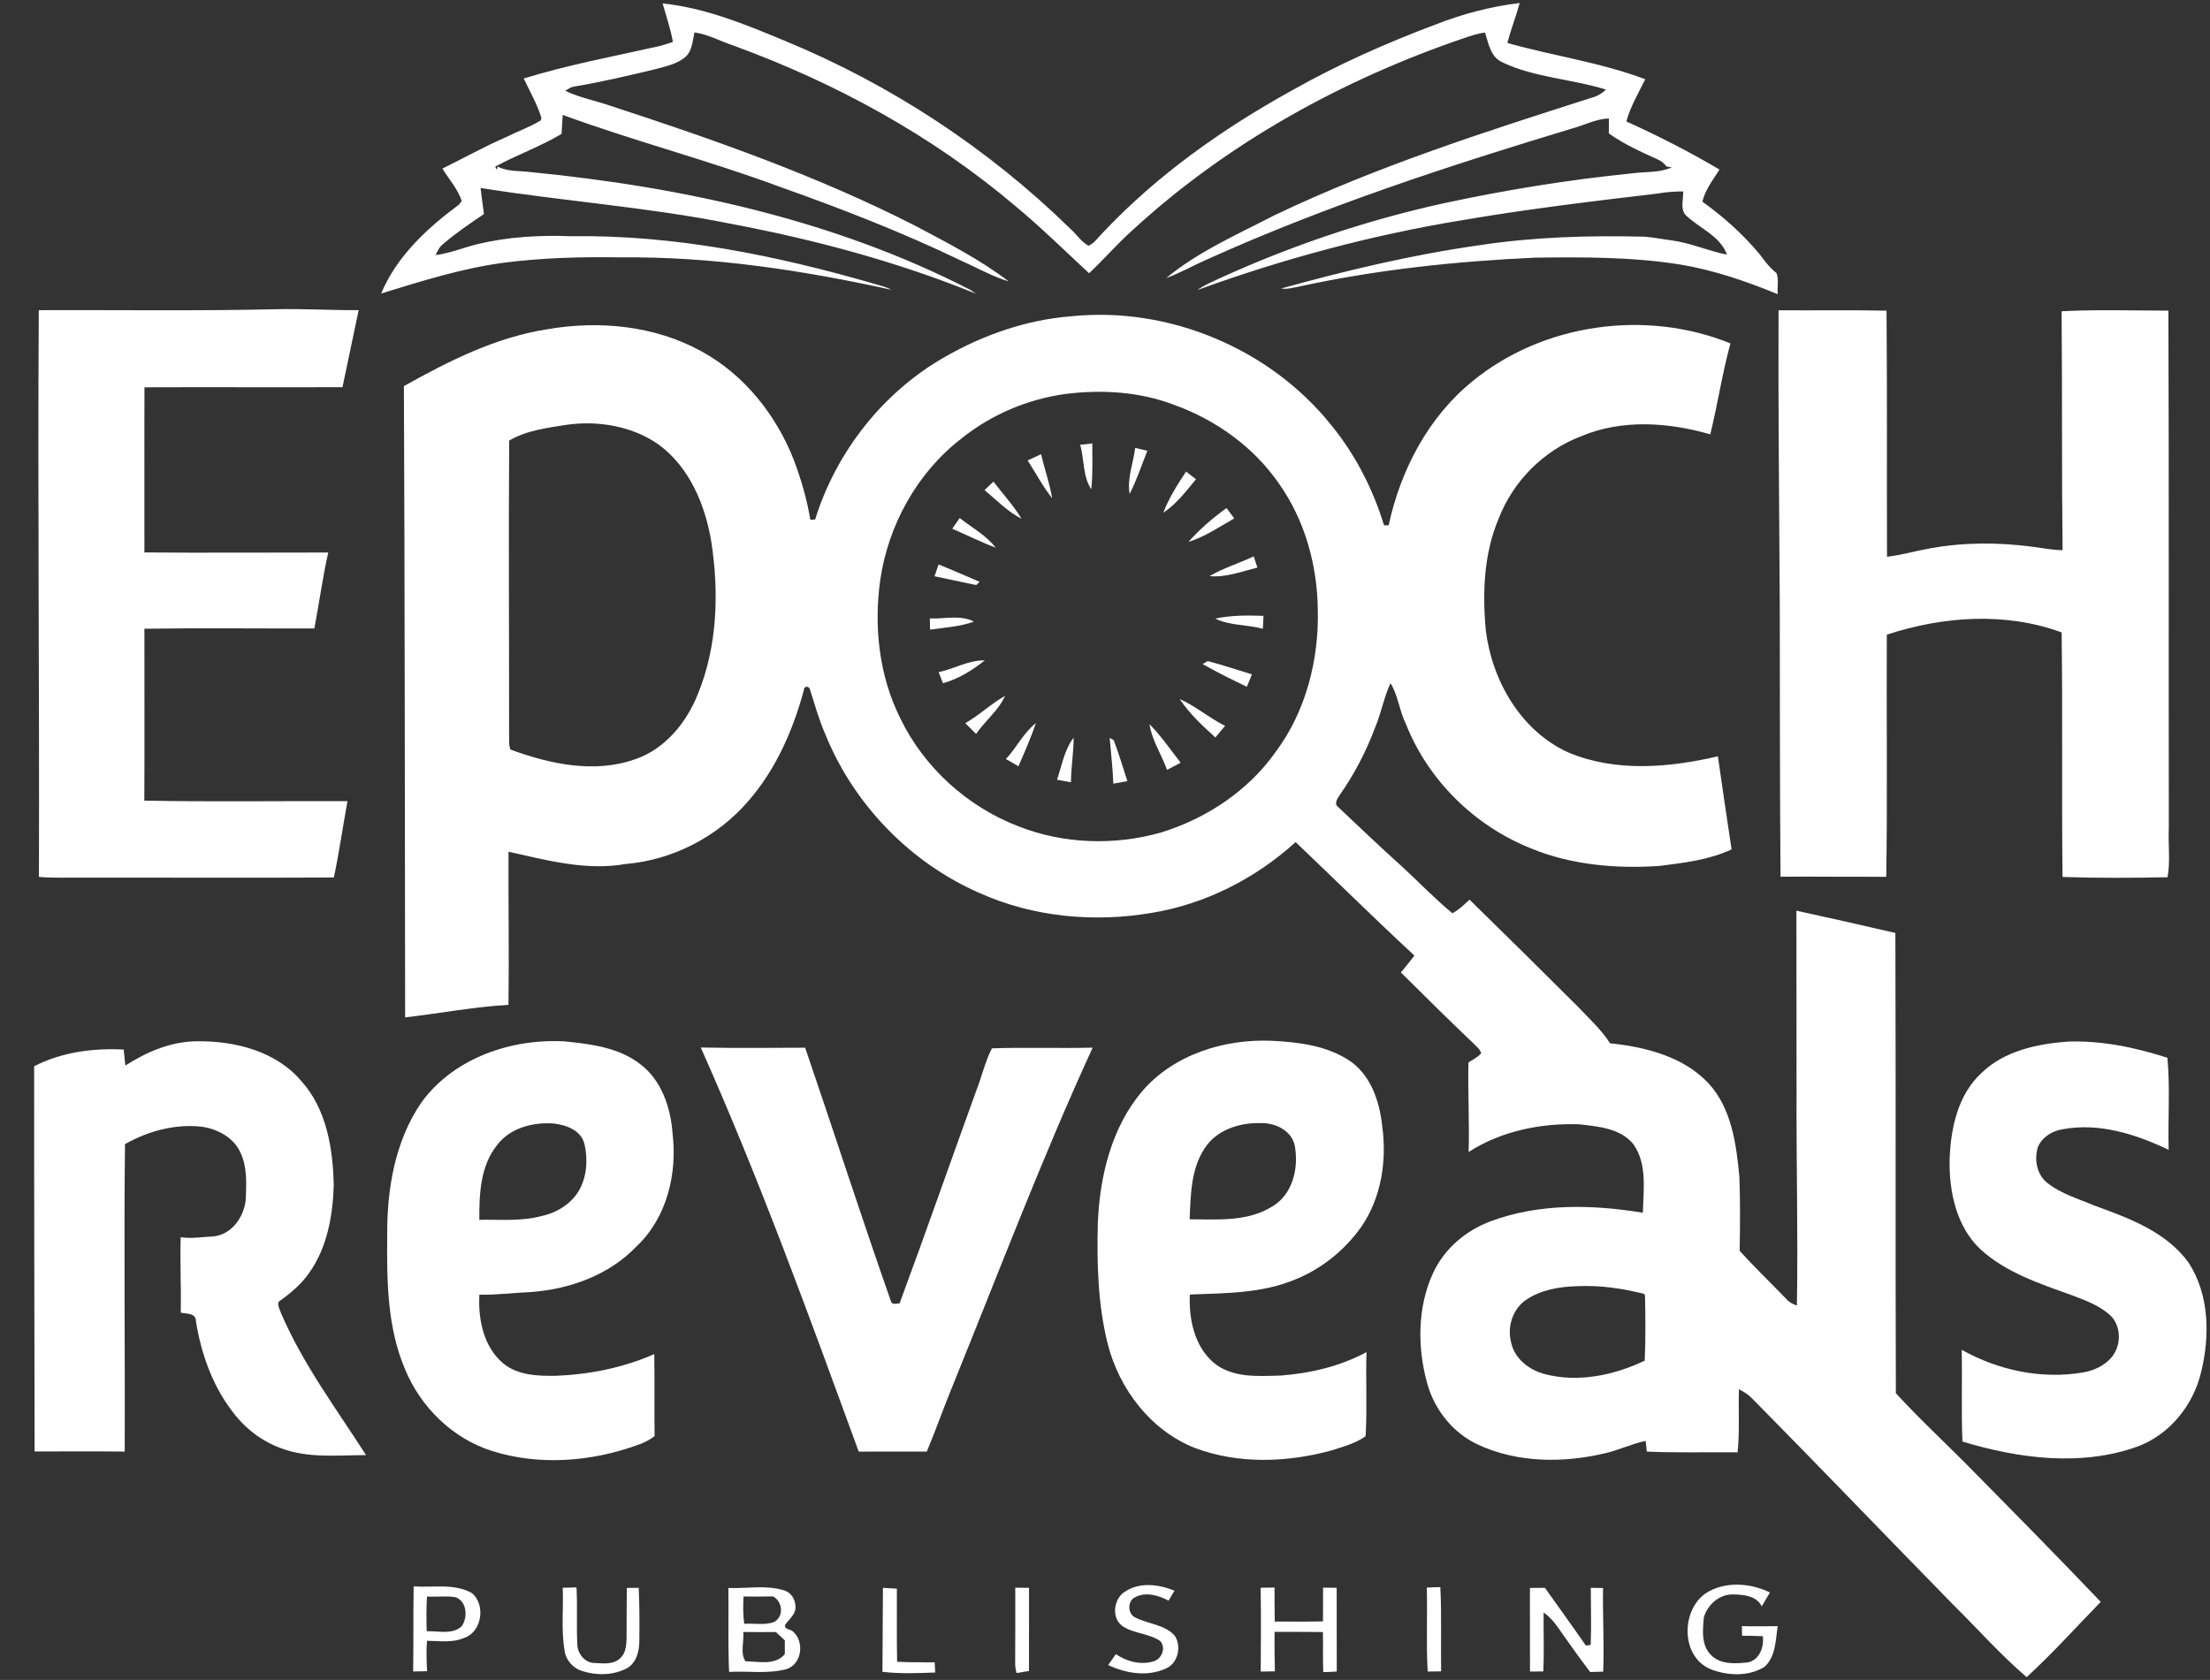 <svg xmlns="http://www.w3.org/2000/svg" width="747pt" height="568pt" viewBox="0 0 747 568"><rect x="0" y="0" width="747" height="568" fill="#333333" stroke="none"/><g id="#ffffffff"></g><g id="#ffffffff"><path fill="#ffffff" opacity="1.00" d=" M 485.22 8.29 C 494.37 4.70 503.90 2.19 513.67 1.02 C 512.43 5.57 510.69 9.97 509.49 14.52 C 524.95 18.89 541.02 21.09 556.11 26.79 C 553.83 31.46 551.10 36.01 549.72 41.06 C 560.49 45.95 571.03 51.30 581.21 57.33 C 579.02 60.79 576.40 64.12 575.42 68.18 C 582.57 73.31 589.18 79.22 594.81 86.00 C 596.50 88.29 598.23 90.57 600.49 92.35 C 601.31 94.58 600.70 97.11 600.87 99.46 C 590.23 95.09 579.26 91.31 567.88 89.43 C 551.72 86.86 535.30 86.91 518.98 87.11 C 492.15 88.33 465.32 91.16 439.04 96.90 C 437.04 97.29 435.03 97.87 432.98 97.56 C 455.00 91.46 477.27 86.14 499.91 82.93 C 518.46 80.10 537.27 79.56 556.01 80.03 C 559.07 80.28 562.09 80.92 565.15 81.29 C 571.52 82.16 577.44 84.87 583.74 86.10 C 581.41 79.64 574.15 77.11 569.57 72.52 C 567.93 70.25 569.04 67.29 568.94 64.72 C 566.02 64.73 563.12 64.94 560.26 65.44 C 538.20 68.06 516.12 70.69 494.23 74.45 C 463.73 79.44 433.75 87.50 404.72 98.06 C 407.14 96.33 409.92 95.21 412.60 93.94 C 436.71 82.96 461.95 74.46 487.83 68.76 C 508.95 64.21 530.31 60.75 551.81 58.60 C 556.24 57.99 560.90 58.49 565.08 56.59 C 564.64 56.52 563.76 56.36 563.32 56.29 C 562.47 55.22 561.42 54.32 560.14 53.82 C 554.51 51.28 548.83 48.71 543.79 45.10 C 543.81 43.41 543.83 41.73 543.82 40.05 C 539.53 40.19 535.67 42.27 531.60 43.38 C 489.64 56.06 447.85 69.70 407.86 87.78 C 403.27 89.80 398.89 92.29 394.19 94.01 C 405.09 85.02 418.24 79.27 430.72 72.81 C 465.21 56.31 501.71 44.64 538.05 33.02 C 539.87 32.55 541.49 31.59 542.84 30.29 C 531.35 26.70 518.82 26.29 507.83 21.08 C 503.80 19.30 503.16 14.72 501.96 11.03 C 499.52 11.26 497.22 12.12 494.92 12.86 C 453.81 26.88 414.87 48.31 382.82 77.81 C 377.66 82.40 373.16 87.67 368.12 92.38 C 359.88 84.76 351.88 76.88 343.25 69.70 C 315.17 45.88 282.41 27.98 247.88 15.39 C 243.49 13.95 239.35 11.59 234.72 10.97 C 234.12 13.71 234.02 16.83 231.98 18.97 C 229.14 21.61 225.21 22.40 221.59 23.37 C 212.50 25.56 203.38 27.72 194.15 29.25 C 192.98 29.40 192.03 30.12 191.05 30.69 C 195.83 33.00 201.08 33.97 206.08 35.69 C 241.35 47.19 276.51 59.54 309.61 76.46 C 320.34 82.17 331.27 87.74 340.95 95.15 C 335.33 93.44 330.22 90.49 324.87 88.13 C 305.07 78.60 284.59 70.61 263.89 63.27 C 239.62 54.25 214.50 47.76 190.19 38.85 C 190.05 40.99 189.96 43.13 189.81 45.27 C 182.64 49.55 174.73 52.37 167.39 56.33 C 167.51 56.59 167.74 57.12 167.85 57.38 L 168.25 56.33 C 171.57 58.07 175.41 57.71 179.02 58.15 C 230.36 63.16 281.88 74.26 328.02 98.03 C 328.48 98.35 329.40 98.99 329.87 99.30 C 303.17 88.43 275.18 80.98 246.89 75.63 C 218.98 70.02 190.51 68.05 162.44 63.55 C 162.78 66.50 163.20 69.43 163.58 72.37 C 158.85 75.57 154.10 78.77 149.77 82.52 C 148.52 83.44 147.88 84.88 147.25 86.25 C 152.01 85.63 156.48 83.80 161.11 82.61 C 171.52 80.07 182.30 79.46 192.98 79.87 C 227.96 79.34 262.59 86.38 296.05 96.11 C 297.84 96.62 299.67 97.09 301.33 97.98 C 271.35 91.38 240.77 86.72 210.00 87.02 C 196.63 86.80 183.23 87.14 169.97 88.87 C 155.91 90.78 142.35 95.08 128.84 99.24 C 134.03 86.71 144.43 77.09 155.17 69.16 C 155.40 68.85 155.85 68.22 156.07 67.91 C 154.70 63.88 151.75 60.60 149.54 56.99 C 156.76 53.47 163.75 49.52 171.13 46.33 C 174.97 44.42 179.06 42.96 182.74 40.74 L 183.02 39.90 C 181.59 35.24 179.12 30.94 177.02 26.54 C 191.80 21.98 207.01 19.14 222.08 15.77 C 223.90 15.37 225.67 14.77 227.44 14.19 C 226.69 9.75 225.18 5.49 223.98 1.16 C 238.41 2.66 251.93 8.25 265.21 13.77 C 301.05 28.52 334.03 50.21 361.74 77.30 C 363.85 79.16 365.42 81.71 367.91 83.09 C 369.97 82.25 371.18 80.19 372.74 78.70 C 391.06 59.23 413.14 43.63 436.46 30.70 C 452.05 21.88 468.47 14.59 485.22 8.29 Z"></path><path fill="#ffffff" opacity="1.00" d=" M 13.11 104.87 C 39.72 104.77 66.35 105.17 92.95 104.56 C 102.39 104.33 111.80 104.91 121.23 104.87 C 119.39 113.55 117.58 122.23 115.76 130.91 C 93.45 130.99 71.14 130.86 48.83 130.95 C 48.75 149.56 48.85 168.17 48.81 186.78 C 69.53 186.97 90.24 186.79 110.95 186.81 C 109.03 195.30 107.90 203.94 106.25 212.49 C 87.10 212.53 67.95 212.30 48.81 212.58 C 48.77 231.95 48.90 251.33 48.78 270.70 C 71.66 271.14 94.56 270.78 117.45 270.88 C 115.88 279.48 114.66 288.14 112.85 296.69 C 84.56 296.83 56.26 296.69 27.96 296.72 C 23.03 296.67 18.08 296.92 13.16 296.49 C 13.36 232.62 12.71 168.74 13.11 104.87 Z"></path><path fill="#ffffff" opacity="1.00" d=" M 601.16 104.91 C 613.33 105.00 625.50 104.80 637.67 105.03 C 637.89 132.77 637.74 160.51 637.82 188.25 C 642.66 187.68 647.35 186.30 652.14 185.46 C 663.58 183.31 675.35 183.34 686.86 184.84 C 690.29 185.25 693.69 186.01 697.17 186.01 C 696.85 159.09 697.08 132.16 696.84 105.24 C 708.85 104.61 720.91 105.02 732.94 105.03 C 733.15 163.35 733.00 221.66 733.08 279.98 C 732.82 285.49 733.63 291.21 732.66 296.60 C 720.84 296.84 708.97 296.90 697.15 296.51 C 696.85 268.95 697.22 241.39 696.85 213.83 C 677.84 206.84 656.74 208.36 637.76 214.58 C 637.61 241.87 638.01 269.16 637.57 296.45 C 625.66 296.49 613.74 296.35 601.83 296.41 C 601.59 265.92 601.63 235.44 601.58 204.95 C 601.40 171.60 601.03 138.26 601.16 104.91 Z"></path><path fill="#ffffff" opacity="1.00" d=" M 319.50 120.61 C 332.51 113.18 347.06 108.10 362.05 106.94 C 395.07 103.51 429.37 117.87 450.07 143.86 C 458.17 153.79 464.09 165.38 467.82 177.62 C 468.21 177.61 468.99 177.60 469.38 177.59 C 473.40 158.93 482.78 140.98 497.78 128.85 C 521.68 109.30 556.40 104.51 584.91 116.11 C 582.12 126.23 580.60 136.66 578.09 146.85 C 563.92 142.76 548.25 141.67 534.40 147.51 C 521.72 152.34 511.40 162.75 506.54 175.40 C 501.52 187.28 501.05 200.50 502.22 213.18 C 504.36 230.28 514.15 247.28 530.33 254.51 C 546.29 261.12 564.21 259.55 580.66 255.72 C 582.13 266.22 583.74 276.69 585.29 287.18 C 577.69 290.76 569.25 291.70 561.03 292.77 C 546.25 293.78 531.03 292.47 517.25 286.75 C 498.34 279.14 482.68 263.74 475.19 244.73 C 473.00 240.31 472.60 235.19 470.00 230.98 C 467.79 235.73 466.90 240.95 464.88 245.77 C 461.84 253.96 457.79 261.77 452.76 268.91 C 452.04 270.03 450.78 271.84 452.35 272.90 C 459.50 279.70 466.68 286.49 474.02 293.10 C 479.67 298.31 484.99 303.89 490.93 308.78 C 493.11 307.59 494.92 305.88 496.71 304.17 C 509.04 316.21 521.28 328.34 533.48 340.50 C 537.19 344.44 541.28 348.13 544.19 352.74 C 556.18 353.98 569.09 357.23 577.58 366.37 C 585.34 374.91 586.89 386.89 587.93 397.91 C 588.25 406.25 588.15 414.60 588.03 422.95 C 593.13 428.53 598.57 433.78 603.82 439.22 C 604.75 440.33 606.02 440.94 607.37 441.42 C 607.78 417.61 607.16 393.80 607.25 369.98 C 607.20 349.29 607.27 328.59 607.20 307.90 C 618.37 310.34 629.51 312.86 640.65 315.44 C 640.85 367.32 640.63 419.19 640.82 471.07 C 649.60 480.62 659.22 489.39 668.26 498.71 C 682.28 512.92 696.30 527.15 710.07 541.61 C 701.75 550.12 693.81 559.02 685.02 567.05 C 676.22 559.52 668.52 550.78 660.28 542.65 C 637.53 519.40 615.02 495.91 592.16 472.76 C 590.91 471.46 589.35 470.54 587.78 469.70 C 587.55 476.81 588.06 483.95 587.32 491.04 C 577.09 490.93 566.86 491.25 556.64 490.79 C 556.54 489.89 556.34 488.08 556.24 487.17 C 551.54 488.16 547.20 490.28 542.53 491.36 C 528.41 494.70 512.96 494.64 499.60 488.45 C 491.17 484.57 484.96 476.74 482.44 467.88 C 479.05 455.63 479.03 442.06 484.41 430.37 C 488.18 422.21 495.47 416.04 503.83 412.93 C 520.25 406.80 538.25 407.22 555.31 410.04 C 555.46 402.31 556.86 393.60 552.10 386.87 C 547.75 381.48 540.28 380.89 533.90 380.14 C 520.92 379.67 507.41 382.38 496.41 389.50 C 496.71 379.41 496.11 369.31 496.35 359.22 C 497.84 358.28 499.50 357.49 500.65 356.10 C 500.27 354.70 499.05 353.85 498.12 352.86 C 489.80 344.96 481.66 336.86 473.51 328.79 C 475.05 326.90 476.64 325.05 478.07 323.07 C 464.49 310.50 451.34 297.46 437.92 284.72 C 424.35 297.07 407.33 305.72 389.17 308.67 C 369.74 311.96 349.22 310.07 331.15 301.96 C 307.65 291.72 288.53 271.95 278.94 248.20 C 276.78 243.29 275.37 238.11 273.74 233.01 C 273.42 231.82 271.60 231.96 271.70 233.37 C 268.03 246.96 262.21 260.25 252.87 270.92 C 242.45 283.00 227.30 290.83 211.38 292.13 C 198.07 294.48 184.79 290.84 171.88 287.97 C 171.80 305.23 172.11 322.48 171.87 339.74 C 160.16 340.43 148.59 342.63 136.94 343.99 C 136.82 272.84 136.84 201.69 136.52 130.55 C 151.64 122.08 167.50 114.09 184.80 111.35 C 202.44 108.26 221.41 110.08 237.24 118.86 C 251.64 126.77 262.39 140.36 268.33 155.54 C 270.79 162.08 272.76 168.82 273.90 175.72 C 274.31 175.71 275.12 175.68 275.52 175.66 C 282.64 152.70 298.55 132.49 319.50 120.61 M 360.13 133.20 C 347.38 134.96 335.10 140.14 325.06 148.20 C 310.03 159.74 300.22 177.50 297.52 196.18 C 295.34 211.90 297.13 228.45 304.26 242.77 C 312.30 259.49 327.04 272.81 344.34 279.42 C 359.60 285.41 376.84 285.93 392.55 281.44 C 407.83 276.71 421.93 267.36 431.20 254.21 C 441.42 240.49 445.84 223.05 445.43 206.11 C 445.25 191.13 441.09 175.99 432.41 163.67 C 423.87 151.19 411.05 142.00 396.91 136.90 C 385.25 132.42 372.44 131.66 360.13 133.20 M 191.48 143.63 C 184.93 144.67 177.82 145.55 172.11 148.97 C 171.87 181.97 172.11 214.99 172.08 247.99 C 172.20 249.78 171.87 251.72 172.52 253.42 C 185.89 258.35 201.00 261.61 214.85 256.65 C 224.82 253.17 231.96 244.42 235.81 234.86 C 242.51 218.59 243.07 200.39 240.43 183.17 C 238.36 170.69 233.05 157.89 222.53 150.24 C 213.63 144.03 202.10 142.12 191.48 143.63 M 515.64 439.62 C 511.22 442.76 509.40 448.71 510.77 453.88 C 511.89 459.37 516.88 463.20 522.07 464.57 C 533.39 467.56 545.54 465.01 555.93 460.04 C 556.25 452.70 556.19 445.33 556.02 437.99 L 555.67 437.45 C 548.28 435.58 540.62 434.50 532.97 434.87 C 526.96 435.04 520.66 436.12 515.64 439.62 Z"></path><path fill="#ffffff" opacity="1.00" d=" M 365.10 150.40 C 366.47 150.24 367.84 150.08 369.21 149.93 C 369.21 155.10 369.40 160.28 368.86 165.44 C 365.94 161.09 366.56 155.31 365.10 150.40 Z"></path><path fill="#ffffff" opacity="1.00" d=" M 381.82 167.00 C 380.91 161.78 383.07 156.60 383.70 151.43 C 385.06 151.77 386.44 152.09 387.81 152.42 C 385.87 157.30 384.23 162.32 381.82 167.00 Z"></path><path fill="#ffffff" opacity="1.00" d=" M 347.35 155.67 C 348.86 154.99 350.39 154.30 351.88 153.56 C 353.05 158.55 354.81 163.40 355.64 168.47 C 352.48 164.48 350.11 159.94 347.35 155.67 Z"></path><path fill="#ffffff" opacity="1.00" d=" M 393.20 173.35 C 395.10 168.38 397.98 163.86 400.90 159.44 C 402.01 160.31 403.13 161.17 404.25 162.04 C 400.90 166.09 397.64 170.44 393.20 173.35 Z"></path><path fill="#ffffff" opacity="1.00" d=" M 332.79 165.71 C 333.78 164.75 334.78 163.78 335.79 162.83 C 338.96 167.01 342.59 170.88 345.29 175.41 C 340.56 172.97 336.84 169.08 332.79 165.71 Z"></path><path fill="#ffffff" opacity="1.00" d=" M 401.71 183.22 C 405.52 178.91 409.92 175.14 414.58 171.77 C 415.43 172.94 416.30 174.11 417.18 175.27 C 412.16 178.15 407.28 181.48 401.71 183.22 Z"></path><path fill="#ffffff" opacity="1.00" d=" M 321.88 178.77 C 322.71 177.56 323.54 176.36 324.38 175.15 C 328.49 178.38 333.32 180.97 336.54 185.16 C 331.54 183.31 326.78 180.87 321.88 178.77 Z"></path><path fill="#ffffff" opacity="1.00" d=" M 408.84 194.80 C 413.55 192.01 418.83 190.45 423.76 188.12 C 424.16 189.39 424.59 190.65 425.02 191.91 C 419.70 193.20 414.39 195.30 408.84 194.80 Z"></path><path fill="#ffffff" opacity="1.00" d=" M 317.25 190.85 C 321.90 192.72 326.49 194.74 331.11 196.71 C 330.82 196.98 330.26 197.54 329.98 197.82 C 325.28 196.83 320.58 195.85 315.88 194.84 C 316.32 193.50 316.79 192.17 317.25 190.85 Z"></path><path fill="#ffffff" opacity="1.00" d=" M 410.77 209.15 C 416.14 208.00 421.62 208.03 427.08 208.22 C 427.00 209.67 426.92 211.13 426.85 212.60 C 421.56 211.12 415.74 211.60 410.77 209.15 Z"></path><path fill="#ffffff" opacity="1.00" d=" M 314.29 209.10 C 319.19 209.31 324.67 207.78 329.19 210.17 C 324.44 211.91 319.34 212.16 314.37 212.89 C 314.33 211.62 314.30 210.36 314.29 209.10 Z"></path><path fill="#ffffff" opacity="1.00" d=" M 317.28 227.26 C 322.52 226.14 327.43 223.16 332.88 223.28 C 328.69 226.60 323.92 229.59 318.73 231.00 C 318.24 229.75 317.77 228.50 317.28 227.26 Z"></path><path fill="#ffffff" opacity="1.00" d=" M 406.50 224.53 C 406.93 224.28 407.79 223.77 408.22 223.52 C 413.25 224.82 418.19 226.49 423.16 228.01 C 422.60 229.41 422.02 230.80 421.46 232.20 C 416.40 229.79 411.37 227.30 406.50 224.53 Z"></path><path fill="#ffffff" opacity="1.00" d=" M 326.26 244.50 C 331.03 241.83 334.96 237.94 339.73 235.26 C 337.54 240.19 332.97 243.70 329.93 248.14 C 328.71 246.92 327.49 245.70 326.26 244.50 Z"></path><path fill="#ffffff" opacity="1.00" d=" M 398.74 236.34 C 404.19 238.77 408.75 242.77 414.09 245.43 C 412.98 246.72 411.88 248.01 410.81 249.34 C 406.43 245.38 402.02 241.28 398.74 236.34 Z"></path><path fill="#ffffff" opacity="1.00" d=" M 340.01 256.63 C 343.61 252.77 345.95 247.76 350.15 244.49 C 348.44 249.46 346.34 254.29 344.22 259.10 C 342.83 258.25 341.43 257.42 340.01 256.63 Z"></path><path fill="#ffffff" opacity="1.00" d=" M 388.54 244.85 C 392.48 248.84 395.65 253.48 399.07 257.89 C 397.53 258.69 395.99 259.49 394.46 260.30 C 392.64 255.10 389.35 250.35 388.54 244.85 Z"></path><path fill="#ffffff" opacity="1.00" d=" M 375.08 249.48 C 375.43 249.67 376.12 250.07 376.46 250.27 C 378.17 254.81 379.57 259.47 381.06 264.09 C 379.49 264.41 377.90 264.70 376.32 264.96 C 376.13 259.78 375.50 254.64 375.08 249.48 Z"></path><path fill="#ffffff" opacity="1.00" d=" M 357.28 263.63 C 358.91 258.82 359.76 253.55 362.89 249.41 C 362.90 254.45 362.02 259.45 361.99 264.50 C 360.42 264.19 358.84 263.90 357.28 263.63 Z"></path><path fill="#ffffff" opacity="1.00" d=" M 42.37 360.27 C 49.71 355.56 58.06 352.02 66.92 352.06 C 79.55 351.95 93.29 355.46 101.78 365.43 C 110.45 375.01 112.58 388.47 112.81 400.94 C 112.45 411.21 110.57 421.88 104.48 430.41 C 101.76 434.32 98.06 437.38 94.20 440.11 C 93.68 441.47 94.65 442.79 95.02 444.07 C 102.42 461.26 113.68 476.32 123.73 491.98 C 114.21 491.99 104.30 493.13 95.19 489.73 C 88.36 487.32 82.43 482.65 78.22 476.79 C 71.64 468.08 67.99 457.49 66.23 446.80 C 66.34 443.90 63.06 444.25 61.11 443.82 C 61.25 435.31 60.84 426.81 61.06 418.30 C 64.67 418.89 68.34 418.20 71.97 418.06 C 78.45 417.51 82.79 411.12 83.10 405.00 C 83.26 399.88 83.56 394.50 81.29 389.74 C 78.98 384.56 73.45 381.65 68.03 380.93 C 59.07 379.96 50.02 382.45 42.25 386.83 C 41.85 421.48 42.30 456.14 42.15 490.79 C 32.00 490.67 21.85 490.77 11.70 490.75 C 11.64 447.34 11.51 403.92 11.54 360.50 C 20.82 355.73 31.49 354.32 41.81 354.86 C 42.00 356.66 42.17 358.46 42.37 360.27 Z"></path><path fill="#ffffff" opacity="1.00" d=" M 142.57 372.56 C 153.57 357.60 172.98 351.05 191.03 352.11 C 199.73 353.02 209.02 354.14 216.19 359.63 C 223.54 365.03 226.70 374.39 227.32 383.18 C 228.98 396.73 225.45 411.63 215.29 421.27 C 205.98 431.12 192.48 435.96 179.17 436.87 C 173.45 437.11 167.76 437.86 162.03 437.75 C 161.59 446.04 163.41 455.34 170.06 460.94 C 174.99 465.04 181.86 465.27 187.97 465.16 C 199.34 464.72 210.71 462.42 221.15 457.82 C 221.30 467.06 221.13 476.29 221.26 485.53 C 219.53 486.92 217.52 487.89 215.42 488.59 C 199.78 494.25 182.22 495.62 166.23 490.56 C 152.95 486.35 142.16 475.73 136.90 462.93 C 130.89 448.81 130.74 433.15 130.88 418.06 C 130.73 402.32 133.43 385.73 142.57 372.56 M 168.10 387.06 C 162.36 394.11 161.95 403.73 162.02 412.42 C 169.11 412.30 176.34 413.01 183.27 411.09 C 188.32 409.98 193.08 407.00 195.73 402.49 C 198.38 397.79 198.74 392.04 197.57 386.86 C 196.45 382.16 191.37 380.30 187.06 379.86 C 180.17 379.37 172.46 381.34 168.10 387.06 Z"></path><path fill="#ffffff" opacity="1.00" d=" M 386.02 369.01 C 396.75 356.47 413.93 351.18 430.05 351.90 C 438.79 352.36 447.98 353.46 455.53 358.23 C 463.11 362.92 466.28 372.08 467.17 380.53 C 468.85 392.32 466.92 405.07 460.01 414.97 C 454.46 422.72 446.75 428.98 437.90 432.55 C 426.64 437.32 414.17 437.23 402.17 437.69 C 401.80 445.89 403.67 455.04 410.13 460.65 C 416.44 466.00 425.25 465.29 432.97 465.08 C 442.97 464.29 453.02 461.97 461.89 457.15 C 461.59 466.63 462.15 476.13 461.59 485.59 C 458.19 488.04 454.05 489.10 450.12 490.38 C 435.16 494.49 418.79 495.09 404.10 489.65 C 389.07 483.81 378.34 469.77 374.42 454.39 C 371.08 441.02 370.71 427.10 371.08 413.38 C 371.75 397.67 375.66 381.28 386.02 369.01 M 407.16 388.28 C 402.51 395.32 402.46 404.12 402.11 412.25 C 411.44 412.27 421.54 413.15 429.85 408.02 C 437.07 403.95 439.13 394.59 437.56 386.98 C 436.30 382.02 430.72 379.52 425.96 379.73 C 418.88 379.54 411.13 382.07 407.16 388.28 Z"></path><path fill="#ffffff" opacity="1.00" d=" M 669.74 362.80 C 677.46 355.30 688.57 352.92 698.97 352.17 C 710.41 351.76 721.76 354.16 732.61 357.64 C 733.56 367.93 732.74 378.40 733.03 388.76 C 721.97 383.49 709.48 379.48 697.14 381.82 C 693.66 382.35 690.24 384.49 688.84 387.79 C 687.50 391.99 688.43 397.18 692.05 399.98 C 696.69 403.65 702.51 405.31 707.89 407.60 C 719.59 411.85 732.28 416.47 739.83 427.00 C 746.82 437.86 746.99 451.75 743.99 463.96 C 741.38 474.99 733.55 484.81 722.89 488.95 C 703.70 495.97 682.46 493.20 663.33 487.40 C 662.89 477.07 663.29 466.72 663.08 456.38 C 675.36 463.30 690.11 466.44 704.08 464.03 C 707.55 463.47 710.95 461.91 713.38 459.33 C 717.04 455.40 717.25 448.55 713.31 444.74 C 709.62 441.36 704.81 439.63 700.21 437.89 C 689.45 434.01 678.15 430.32 669.51 422.50 C 661.28 414.80 658.75 402.87 658.99 392.00 C 659.35 381.56 661.74 370.17 669.74 362.80 Z"></path><path fill="#ffffff" opacity="1.00" d=" M 236.86 354.17 C 248.62 354.41 260.39 354.27 272.15 354.24 C 281.90 382.73 291.11 411.40 301.09 439.80 C 301.39 441.34 303.03 440.71 304.08 440.65 C 312.88 416.86 321.24 392.91 329.88 369.06 C 331.81 364.25 332.90 359.03 335.28 354.45 C 346.61 354.06 357.98 354.49 369.33 354.22 C 352.28 391.36 337.81 429.61 322.44 467.46 C 319.25 475.18 316.47 483.07 313.27 490.79 C 305.60 490.78 297.93 490.82 290.26 490.80 C 273.47 444.88 256.79 398.85 236.86 354.17 Z"></path><path fill="#ffffff" opacity="1.00" d=" M 139.82 536.36 C 146.36 536.85 153.52 535.24 159.50 538.64 C 164.24 542.51 162.93 551.83 156.88 553.78 C 152.92 555.54 148.52 554.79 144.33 554.76 C 144.04 558.18 144.19 561.61 144.36 565.04 C 142.79 565.07 141.22 565.10 139.65 565.14 C 139.79 555.55 139.65 545.95 139.82 536.36 M 144.33 539.84 C 144.08 543.74 144.11 547.64 144.23 551.55 C 148.10 551.38 152.84 552.78 156.01 549.90 C 158.21 546.92 157.87 541.34 153.89 540.00 C 150.73 539.55 147.51 539.93 144.33 539.84 Z"></path><path fill="#ffffff" opacity="1.00" d=" M 190.20 536.83 C 191.75 536.79 193.31 536.76 194.86 536.72 C 195.23 543.15 194.81 549.60 195.14 556.03 C 195.24 559.13 197.66 562.20 200.91 562.27 C 203.84 562.38 207.38 562.91 209.66 560.62 C 211.54 558.98 211.68 556.30 211.79 554.00 C 211.83 548.29 211.78 542.59 211.87 536.89 C 213.21 536.88 214.55 536.87 215.90 536.85 C 216.17 542.89 216.17 548.93 216.10 554.98 C 216.08 558.35 215.11 562.19 211.99 564.00 C 207.43 566.44 201.85 566.57 196.97 565.04 C 193.76 564.15 191.17 561.28 190.82 557.94 C 189.63 550.97 190.51 543.86 190.20 536.83 Z"></path><path fill="#ffffff" opacity="1.00" d=" M 380.18 538.19 C 385.15 534.81 391.71 535.65 396.99 537.82 C 396.32 538.94 395.64 540.06 394.98 541.19 C 391.64 539.41 387.47 538.17 383.88 539.93 C 380.95 541.09 381.04 545.88 383.97 547.00 C 388.25 549.13 393.67 549.27 397.05 553.01 C 399.47 556.59 398.21 562.39 394.07 564.14 C 387.85 566.99 380.59 565.82 374.58 562.96 C 375.45 561.73 376.31 560.50 377.17 559.27 C 380.84 561.80 385.69 563.06 390.01 561.68 C 392.74 560.81 394.13 557.16 392.22 554.89 C 388.38 552.20 383.22 552.41 379.35 549.75 C 375.57 546.99 376.43 540.57 380.18 538.19 Z"></path><path fill="#ffffff" opacity="1.00" d=" M 426.11 536.83 C 427.67 536.80 429.24 536.77 430.81 536.75 C 430.80 540.58 430.80 544.41 430.88 548.25 C 436.31 548.27 441.74 548.33 447.17 548.20 C 447.22 544.39 447.19 540.59 447.20 536.79 C 448.73 536.81 450.27 536.83 451.81 536.85 C 451.83 546.28 451.82 555.72 451.84 565.15 C 450.31 565.27 448.79 565.33 447.27 565.34 C 447.08 560.82 447.26 556.31 447.16 551.80 C 441.71 551.73 436.27 551.75 430.82 551.75 C 430.75 556.20 430.84 560.64 430.93 565.09 C 429.33 565.10 427.73 565.13 426.14 565.16 C 426.19 555.71 426.27 546.27 426.11 536.83 Z"></path><path fill="#ffffff" opacity="1.00" d=" M 537.71 536.85 C 539.08 536.87 540.45 536.89 541.84 536.92 C 541.70 546.34 542.26 555.77 541.90 565.19 C 540.42 565.21 538.95 565.26 537.48 565.33 C 534.45 561.31 531.48 557.24 528.61 553.11 C 526.58 550.27 524.73 547.17 521.75 545.22 C 521.69 551.85 521.97 558.49 521.64 565.12 C 520.14 565.13 518.64 565.14 517.15 565.16 C 517.11 555.74 517.16 546.32 517.13 536.90 C 518.81 536.89 520.50 536.87 522.19 536.85 C 526.82 543.35 531.49 549.81 536.03 556.37 C 536.44 556.32 537.26 556.22 537.67 556.17 C 537.91 549.74 537.72 543.29 537.71 536.85 Z"></path><path fill="#ffffff" opacity="1.00" d=" M 577.83 537.94 C 584.14 534.65 591.99 535.37 598.26 538.43 C 597.35 540.01 596.40 541.56 595.48 543.13 C 593.81 539.59 589.38 539.14 585.93 539.09 C 581.26 538.92 577.20 542.48 575.92 546.82 C 575.52 551.12 574.96 556.24 578.34 559.57 C 581.57 562.90 586.66 562.50 590.89 562.06 C 594.84 561.13 596.23 556.85 595.89 553.22 C 593.54 553.08 591.19 553.05 588.85 553.06 C 588.83 552.25 588.79 550.62 588.77 549.81 C 592.81 549.90 596.84 549.84 600.88 549.82 C 600.15 554.53 600.25 560.18 596.38 563.59 C 590.94 566.96 583.73 566.60 577.96 564.27 C 567.64 559.72 568.22 542.94 577.83 537.94 Z"></path><path fill="#ffffff" opacity="1.00" d=" M 246.20 536.91 C 252.53 537.14 259.03 535.80 265.20 537.76 C 267.35 538.53 268.78 540.62 268.85 542.89 C 269.25 545.57 266.86 547.31 265.46 549.24 C 264.85 550.85 266.94 550.84 267.85 551.46 C 272.00 554.85 271.17 562.58 265.87 564.33 C 259.55 566.04 252.90 564.92 246.44 565.28 C 246.02 555.83 246.34 546.37 246.20 536.91 M 251.32 539.79 C 251.15 542.86 251.15 545.95 251.55 549.02 C 254.84 548.78 258.37 549.56 261.53 548.46 C 265.06 546.67 264.59 541.56 261.31 539.75 C 257.98 539.83 254.65 539.81 251.32 539.79 M 251.22 551.78 C 251.58 554.97 250.09 559.04 252.00 561.70 C 256.46 561.74 261.97 563.20 265.28 559.27 C 265.27 557.71 265.27 556.16 265.28 554.61 C 264.27 553.66 263.26 552.72 262.25 551.80 C 258.57 551.84 254.90 551.82 251.22 551.78 Z"></path><path fill="#ffffff" opacity="1.00" d=" M 298.44 536.87 C 300.01 536.94 301.58 537.03 303.15 537.14 C 303.19 545.37 303.07 553.61 303.23 561.84 C 307.45 562.12 311.68 561.98 315.92 562.05 C 315.97 562.91 316.08 564.63 316.13 565.48 C 310.19 565.70 304.19 565.97 298.27 565.24 C 298.30 555.78 298.40 546.32 298.44 536.87 Z"></path><path fill="#ffffff" opacity="1.00" d=" M 343.17 536.81 C 344.71 536.82 346.26 536.83 347.82 536.85 C 347.80 546.23 347.84 555.60 347.81 564.98 C 346.41 565.18 345.01 565.41 343.62 565.67 C 343.26 564.47 343.10 563.26 343.14 562.02 C 343.19 553.62 343.17 545.22 343.17 536.81 Z"></path><path fill="#ffffff" opacity="1.00" d=" M 482.27 536.79 C 483.79 536.69 485.32 536.62 486.85 536.62 C 487.32 546.10 486.97 555.61 487.11 565.10 C 485.59 565.11 484.08 565.13 482.57 565.15 C 482.03 555.71 482.52 546.24 482.27 536.79 Z"></path></g></svg>